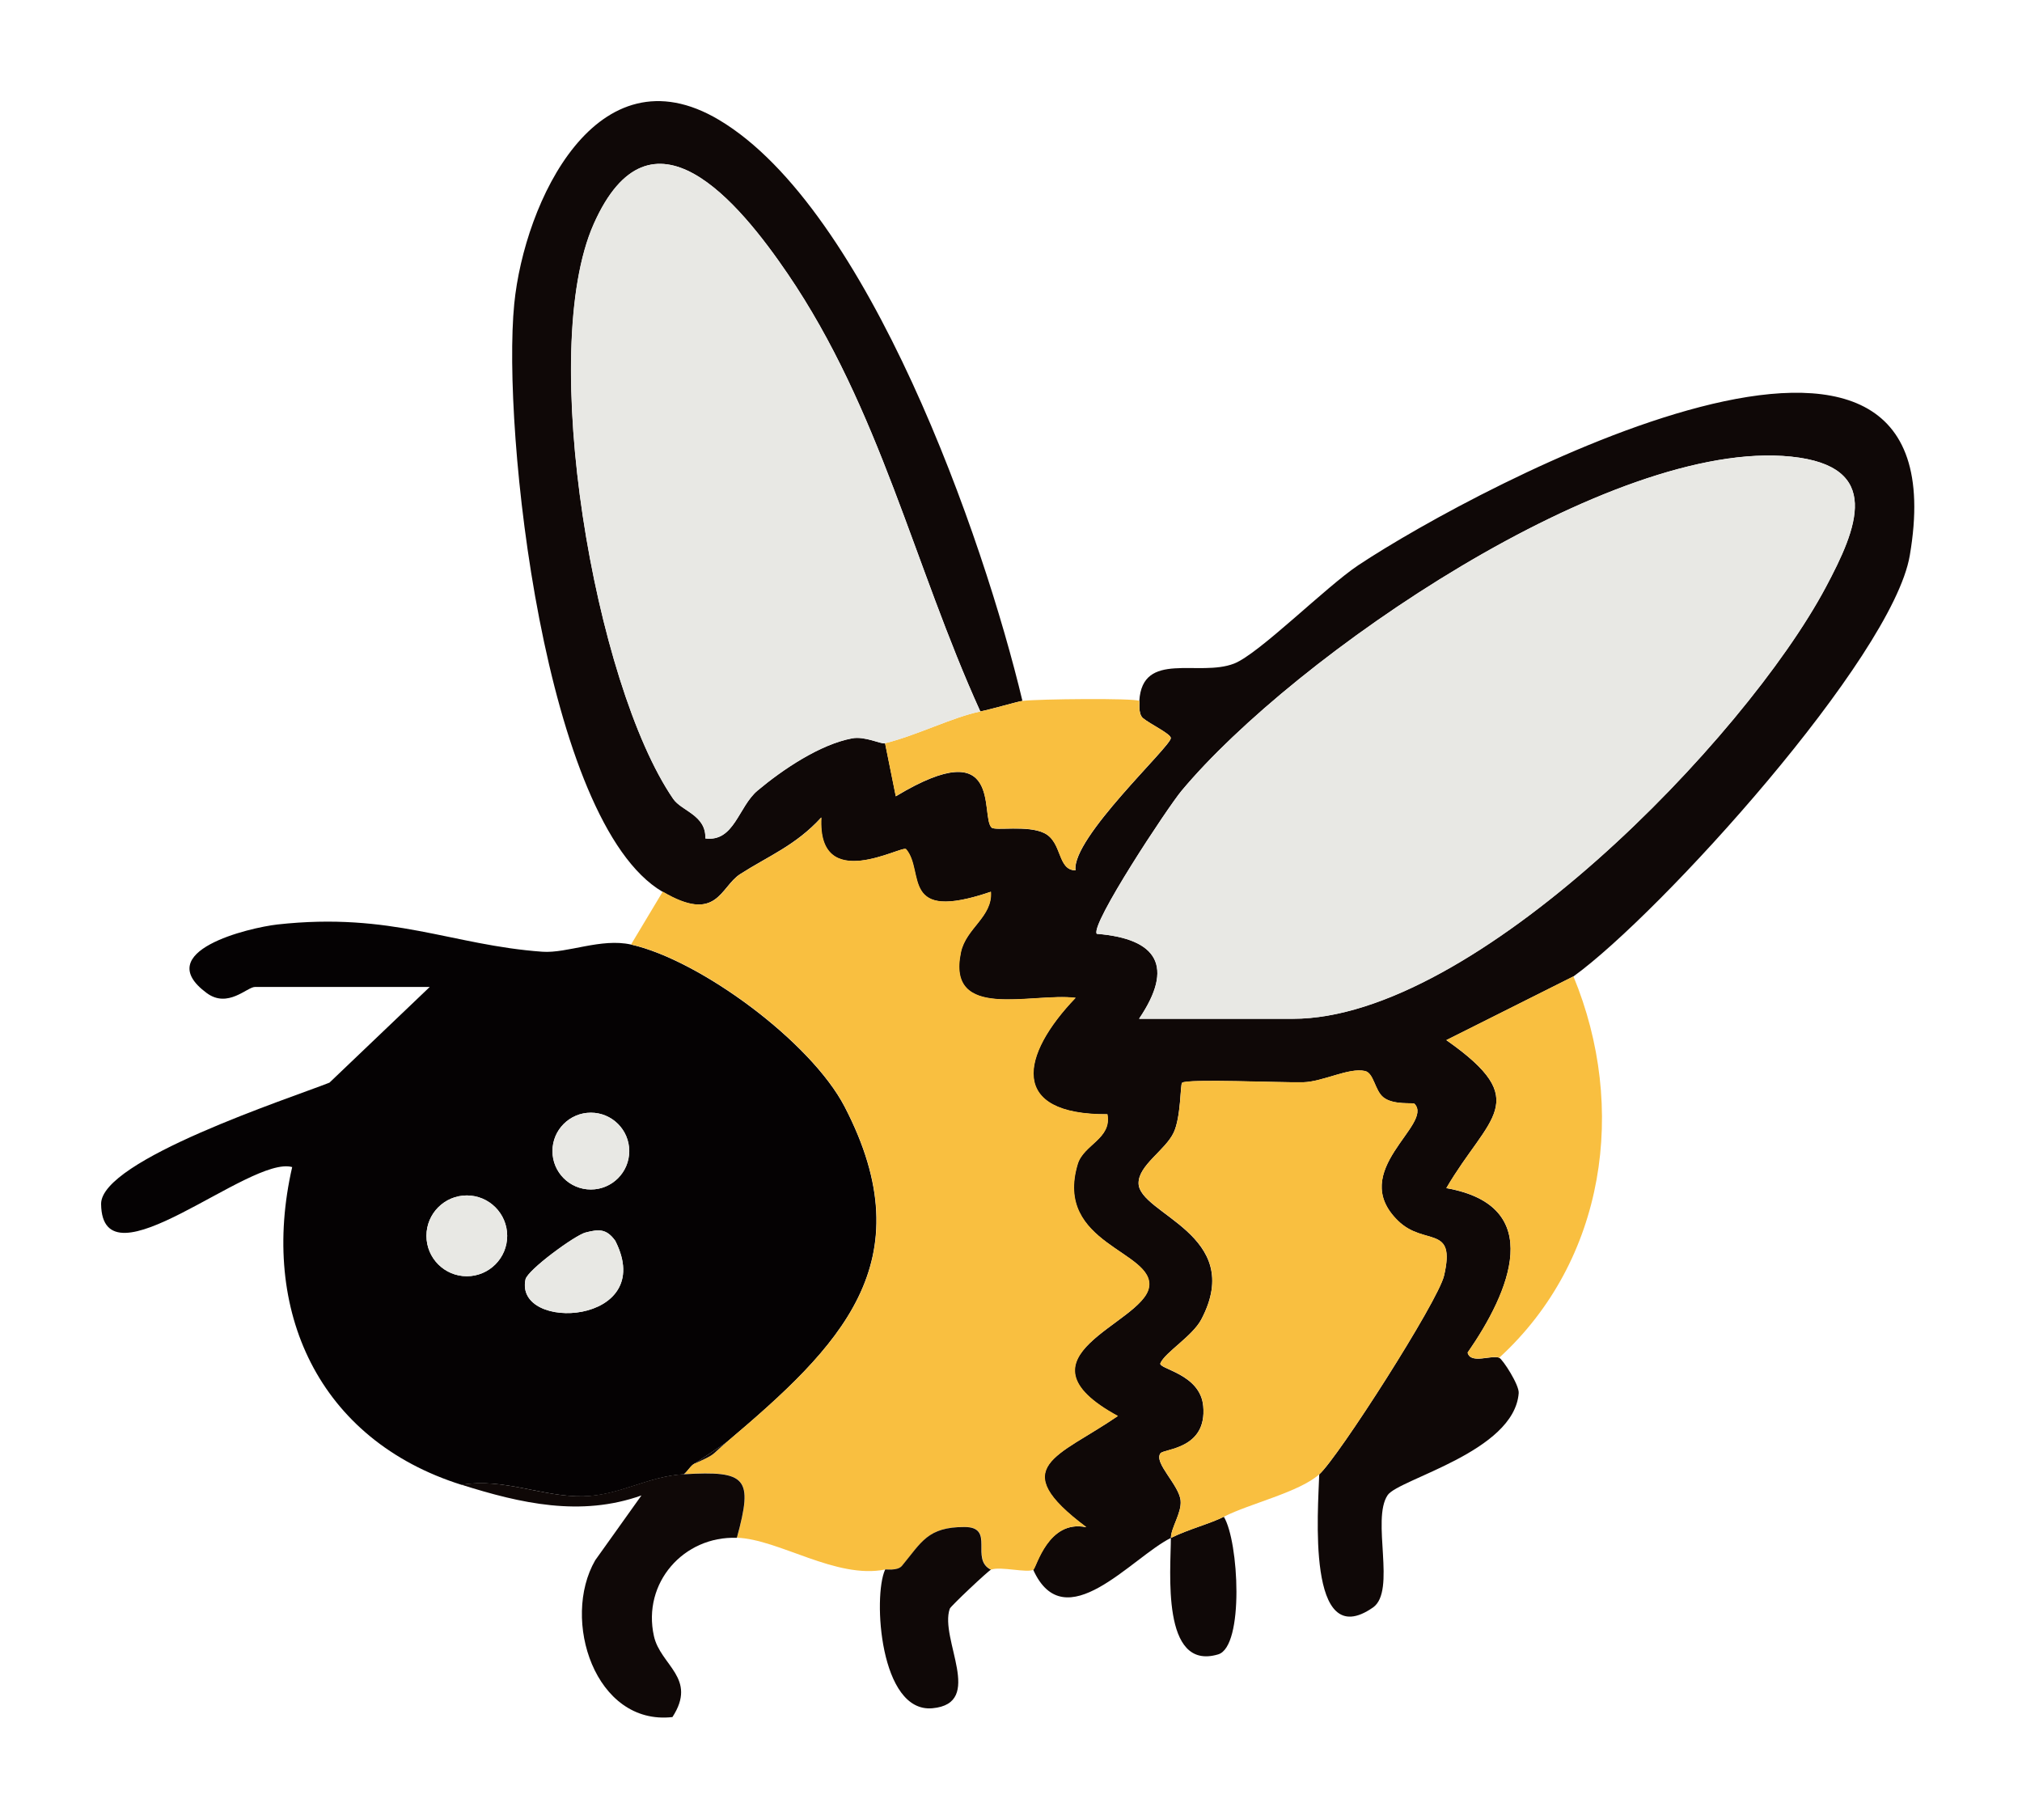 <svg width="80" height="72" viewBox="0 0 80 72" fill="none" xmlns="http://www.w3.org/2000/svg">
  <g filter="url(#filter0_d_1693_27511)">
  <path d="M40.463 23.726C40.262 23.752 39.293 24.041 38.787 24.145C36.155 18.347 34.815 12.19 31.166 6.832C29.241 4.007 25.754 -0.228 23.493 4.863C21.258 9.893 23.523 23.067 26.636 27.604C26.967 28.088 27.945 28.246 27.91 29.171C29.054 29.315 29.215 27.914 29.975 27.276C30.97 26.442 32.441 25.451 33.715 25.211C34.221 25.115 34.854 25.447 35.02 25.407L35.444 27.503C39.721 24.923 38.774 28.294 39.232 28.739C39.372 28.879 40.651 28.634 41.314 28.957C42.043 29.315 41.825 30.424 42.554 30.433C42.392 29.154 46.338 25.521 46.325 25.198C46.316 25.027 45.513 24.652 45.225 24.412C45.011 24.233 45.107 23.748 45.077 23.731C45.194 21.718 47.438 22.796 48.83 22.25C49.817 21.862 52.462 19.211 53.741 18.36C58.498 15.203 77.79 4.946 75.56 17.976C74.87 22.015 65.687 32.149 62.252 34.629L57.224 37.149C60.694 39.581 58.882 40.157 57.224 43.004C61.2 43.707 59.729 47.122 58.066 49.51C58.175 49.986 59.039 49.585 59.319 49.716C59.458 49.781 60.113 50.79 60.087 51.113C59.908 53.44 55.334 54.51 54.902 55.148C54.247 56.112 55.255 58.942 54.321 59.593C51.672 61.44 52.156 55.68 52.195 54.327C52.942 53.659 56.896 47.484 57.132 46.467C57.608 44.419 56.364 45.319 55.312 44.297C53.282 42.319 56.743 40.485 55.962 39.668C55.91 39.611 55.142 39.729 54.74 39.419C54.391 39.153 54.36 38.454 54.002 38.371C53.365 38.227 52.331 38.799 51.563 38.817C50.742 38.839 46.936 38.668 46.766 38.839C46.696 38.908 46.726 40.197 46.434 40.808C46.107 41.502 45.042 42.096 45.046 42.808C45.05 44.039 49.302 44.834 47.529 48.196C47.18 48.86 46.098 49.497 45.91 49.93C45.81 50.161 47.486 50.34 47.604 51.624C47.761 53.34 46.045 53.309 45.91 53.497C45.64 53.873 46.652 54.741 46.709 55.366C46.757 55.85 46.329 56.436 46.325 56.842C47.032 56.492 47.87 56.283 48.42 56.003C49.014 56.968 49.232 61.138 48.197 61.448C45.928 62.125 46.325 58.112 46.325 56.842C44.775 57.61 42.126 60.863 40.878 58.099C41 58.021 41.458 56.099 42.973 56.418C39.765 54.017 41.842 53.654 44.221 52.021C39.878 49.659 45.194 48.393 45.452 46.934C45.709 45.476 41.672 45.24 42.632 42.052C42.864 41.279 43.99 41.053 43.806 40.083C39.887 40.105 40.371 37.747 42.549 35.477C40.817 35.263 37.429 36.415 38.01 33.678C38.211 32.717 39.267 32.28 39.197 31.28C35.57 32.516 36.6 30.477 35.841 29.595C35.692 29.42 32.323 31.398 32.489 28.342C31.476 29.451 30.385 29.87 29.281 30.582C28.491 31.088 28.377 32.551 26.208 31.276C21.533 28.525 19.853 13.007 20.346 8.02C20.747 3.99 23.615 -2.136 28.451 0.745C34.352 4.26 38.913 17.268 40.454 23.735L40.463 23.726ZM45.072 36.302H51.148C58.345 36.302 69.026 25.237 72.225 19.246C73.487 16.888 74.508 14.443 70.863 14.063C63.766 13.33 51.209 21.94 46.744 27.285C46.207 27.927 43.126 32.581 43.392 32.94C45.81 33.136 46.456 34.245 45.068 36.297L45.072 36.302Z" fill="#0F0807"/>
  <path d="M24.964 33.367C27.701 33.983 32.083 37.214 33.418 39.786C36.618 45.956 33.213 49.279 28.735 53.065L27.478 53.903C27.334 53.968 27.203 54.209 27.059 54.322C25.619 54.405 24.527 55.165 23.078 55.196C21.498 55.23 19.914 54.453 18.264 54.741C12.607 52.964 10.259 47.847 11.56 42.17C9.888 41.694 4.044 47.035 4 43.633C3.978 41.891 11.477 39.446 13.035 38.83L17.003 35.044H10.089C9.775 35.044 9.015 35.904 8.177 35.284C5.934 33.629 9.862 32.699 10.975 32.573C15.51 32.071 17.867 33.394 21.459 33.651C22.45 33.721 23.777 33.101 24.968 33.367H24.964ZM24.894 41.537C24.894 40.699 24.213 40.018 23.375 40.018C22.537 40.018 21.856 40.699 21.856 41.537C21.856 42.376 22.537 43.057 23.375 43.057C24.213 43.057 24.894 42.376 24.894 41.537ZM20.067 44.891C20.067 44.008 19.351 43.292 18.469 43.292C17.587 43.292 16.872 44.008 16.872 44.891C16.872 45.773 17.587 46.489 18.469 46.489C19.351 46.489 20.067 45.773 20.067 44.891ZM23.166 44.76C22.751 44.869 20.874 46.24 20.791 46.615C20.346 48.716 26.033 48.423 24.344 45.087C23.995 44.607 23.703 44.62 23.166 44.76Z" fill="#050203"/>
  <path d="M26.221 31.271C28.39 32.551 28.504 31.083 29.294 30.577C30.398 29.87 31.489 29.45 32.502 28.337C32.336 31.393 35.706 29.415 35.854 29.59C36.613 30.472 35.583 32.511 39.21 31.276C39.28 32.276 38.228 32.708 38.023 33.673C37.447 36.411 40.83 35.253 42.562 35.472C40.385 37.742 39.9 40.1 43.82 40.078C44.003 41.048 42.881 41.275 42.645 42.048C41.685 45.235 45.718 45.489 45.465 46.929C45.212 48.37 39.891 49.654 44.234 52.016C41.855 53.65 39.778 54.012 42.986 56.413C41.476 56.099 41.013 58.016 40.891 58.095C40.668 58.243 39.581 57.955 39.215 58.095C38.372 57.68 39.402 56.405 38.167 56.405C36.714 56.405 36.474 56.999 35.697 57.937C35.514 58.16 35.038 58.06 35.025 58.09C33.078 58.483 30.826 56.894 29.158 56.833C29.809 54.457 29.547 54.173 27.063 54.318C27.207 54.204 27.338 53.964 27.482 53.898C28.377 53.497 28.107 53.597 28.739 53.06C33.222 49.274 36.627 45.951 33.423 39.782C32.087 37.205 27.705 33.974 24.968 33.363L26.225 31.267L26.221 31.271Z" fill="#F9BF40"/>
  <path d="M46.329 56.837C46.329 56.431 46.757 55.846 46.713 55.361C46.652 54.737 45.644 53.873 45.914 53.493C46.05 53.305 47.77 53.336 47.608 51.62C47.49 50.336 45.814 50.157 45.914 49.925C46.102 49.497 47.185 48.855 47.534 48.192C49.306 44.825 45.055 44.035 45.05 42.803C45.05 42.092 46.111 41.498 46.438 40.804C46.726 40.192 46.7 38.904 46.77 38.834C46.94 38.664 50.742 38.834 51.567 38.812C52.339 38.791 53.374 38.223 54.007 38.367C54.365 38.446 54.395 39.149 54.744 39.415C55.15 39.725 55.914 39.607 55.967 39.664C56.752 40.48 53.286 42.315 55.316 44.292C56.364 45.314 57.612 44.419 57.136 46.463C56.901 47.48 52.946 53.654 52.2 54.322C51.401 55.034 49.459 55.475 48.429 55.999C47.879 56.279 47.041 56.488 46.334 56.837H46.329Z" fill="#F9BF40"/>
  <path d="M62.252 34.625C64.399 39.817 63.522 45.86 59.319 49.711C59.039 49.58 58.175 49.978 58.066 49.506C59.729 47.117 61.2 43.699 57.224 43C58.887 40.153 60.694 39.577 57.224 37.145L62.252 34.625Z" fill="#F9BF40"/>
  <path d="M45.072 23.726C45.102 23.744 45.007 24.229 45.22 24.408C45.508 24.648 46.312 25.023 46.32 25.194C46.338 25.517 42.388 29.15 42.549 30.429C41.82 30.42 42.038 29.311 41.31 28.953C40.646 28.626 39.367 28.875 39.228 28.735C38.769 28.285 39.721 24.919 35.439 27.499L35.016 25.403C36.294 25.084 37.682 24.373 38.787 24.146C39.293 24.041 40.258 23.753 40.463 23.726C41.083 23.652 44.871 23.613 45.072 23.726Z" fill="#F9BF40"/>
  <path d="M27.059 54.322C29.543 54.178 29.805 54.458 29.154 56.837C27.05 56.759 25.405 58.619 25.872 60.723C26.129 61.889 27.605 62.383 26.605 63.928C23.541 64.273 22.192 60.068 23.55 57.724L25.379 55.16C22.974 56.016 20.599 55.475 18.26 54.737C19.91 54.453 21.494 55.23 23.074 55.191C24.523 55.156 25.619 54.401 27.055 54.318L27.059 54.322Z" fill="#0F0807"/>
  <path d="M35.016 58.095C35.029 58.064 35.504 58.164 35.688 57.942C36.465 57.003 36.705 56.409 38.158 56.409C39.393 56.409 38.363 57.68 39.206 58.099C39.101 58.138 37.617 59.536 37.578 59.64C37.159 60.837 38.974 63.387 36.892 63.579C34.81 63.771 34.535 59.164 35.016 58.103V58.095Z" fill="#0F0807"/>
  <path d="M45.072 36.302C46.46 34.249 45.814 33.14 43.396 32.944C43.13 32.586 46.211 27.931 46.748 27.289C51.209 21.94 63.766 13.334 70.868 14.067C74.512 14.443 73.491 16.888 72.23 19.25C69.03 25.237 58.35 36.306 51.152 36.306H45.077L45.072 36.302Z" fill="#E8E8E4"/>
  <path d="M38.787 24.146C37.682 24.373 36.299 25.085 35.016 25.404C34.854 25.443 34.217 25.111 33.711 25.207C32.436 25.447 30.965 26.438 29.97 27.272C29.21 27.91 29.049 29.311 27.905 29.167C27.936 28.242 26.963 28.089 26.631 27.6C23.519 23.063 21.254 9.889 23.488 4.859C25.749 -0.228 29.237 4.003 31.162 6.828C34.81 12.186 36.15 18.343 38.782 24.142L38.787 24.146Z" fill="#E8E8E4"/>
  <path d="M23.166 44.759C23.702 44.62 23.995 44.606 24.344 45.087C26.033 48.423 20.346 48.715 20.791 46.615C20.87 46.24 22.746 44.864 23.166 44.759Z" fill="#E8E8E4"/>
  <path d="M18.469 46.488C19.351 46.488 20.067 45.773 20.067 44.89C20.067 44.008 19.351 43.292 18.469 43.292C17.587 43.292 16.872 44.008 16.872 44.89C16.872 45.773 17.587 46.488 18.469 46.488Z" fill="#E8E8E4"/>
  <path d="M23.379 43.057C24.218 43.057 24.898 42.376 24.898 41.537C24.898 40.698 24.218 40.018 23.379 40.018C22.54 40.018 21.86 40.698 21.86 41.537C21.86 42.376 22.54 43.057 23.379 43.057Z" fill="#E8E8E4"/>
  <path d="M27.474 53.903L28.731 53.065C28.098 53.602 28.368 53.501 27.474 53.903Z" fill="#0F0807"/>
  </g>
  <defs>
  <filter id="filter0_d_1693_27511" x="0" y="0" width="79.739" height="71.948" filterUnits="userSpaceOnUse" color-interpolation-filters="sRGB">
  <feFlood flood-opacity="0" result="BackgroundImageFix"/>
  <feColorMatrix in="SourceAlpha" type="matrix" values="0 0 0 0 0 0 0 0 0 0 0 0 0 0 0 0 0 0 127 0" result="hardAlpha"/>
  <feOffset dy="4"/>
  <feGaussianBlur stdDeviation="2"/>
  <feComposite in2="hardAlpha" operator="out"/>
  <feColorMatrix type="matrix" values="0 0 0 0 0 0 0 0 0 0 0 0 0 0 0 0 0 0 0.25 0"/>
  <feBlend mode="normal" in2="BackgroundImageFix" result="effect1_dropShadow_1693_27511"/>
  <feBlend mode="normal" in="SourceGraphic" in2="effect1_dropShadow_1693_27511" result="shape"/>
  </filter>
  </defs>
</svg>